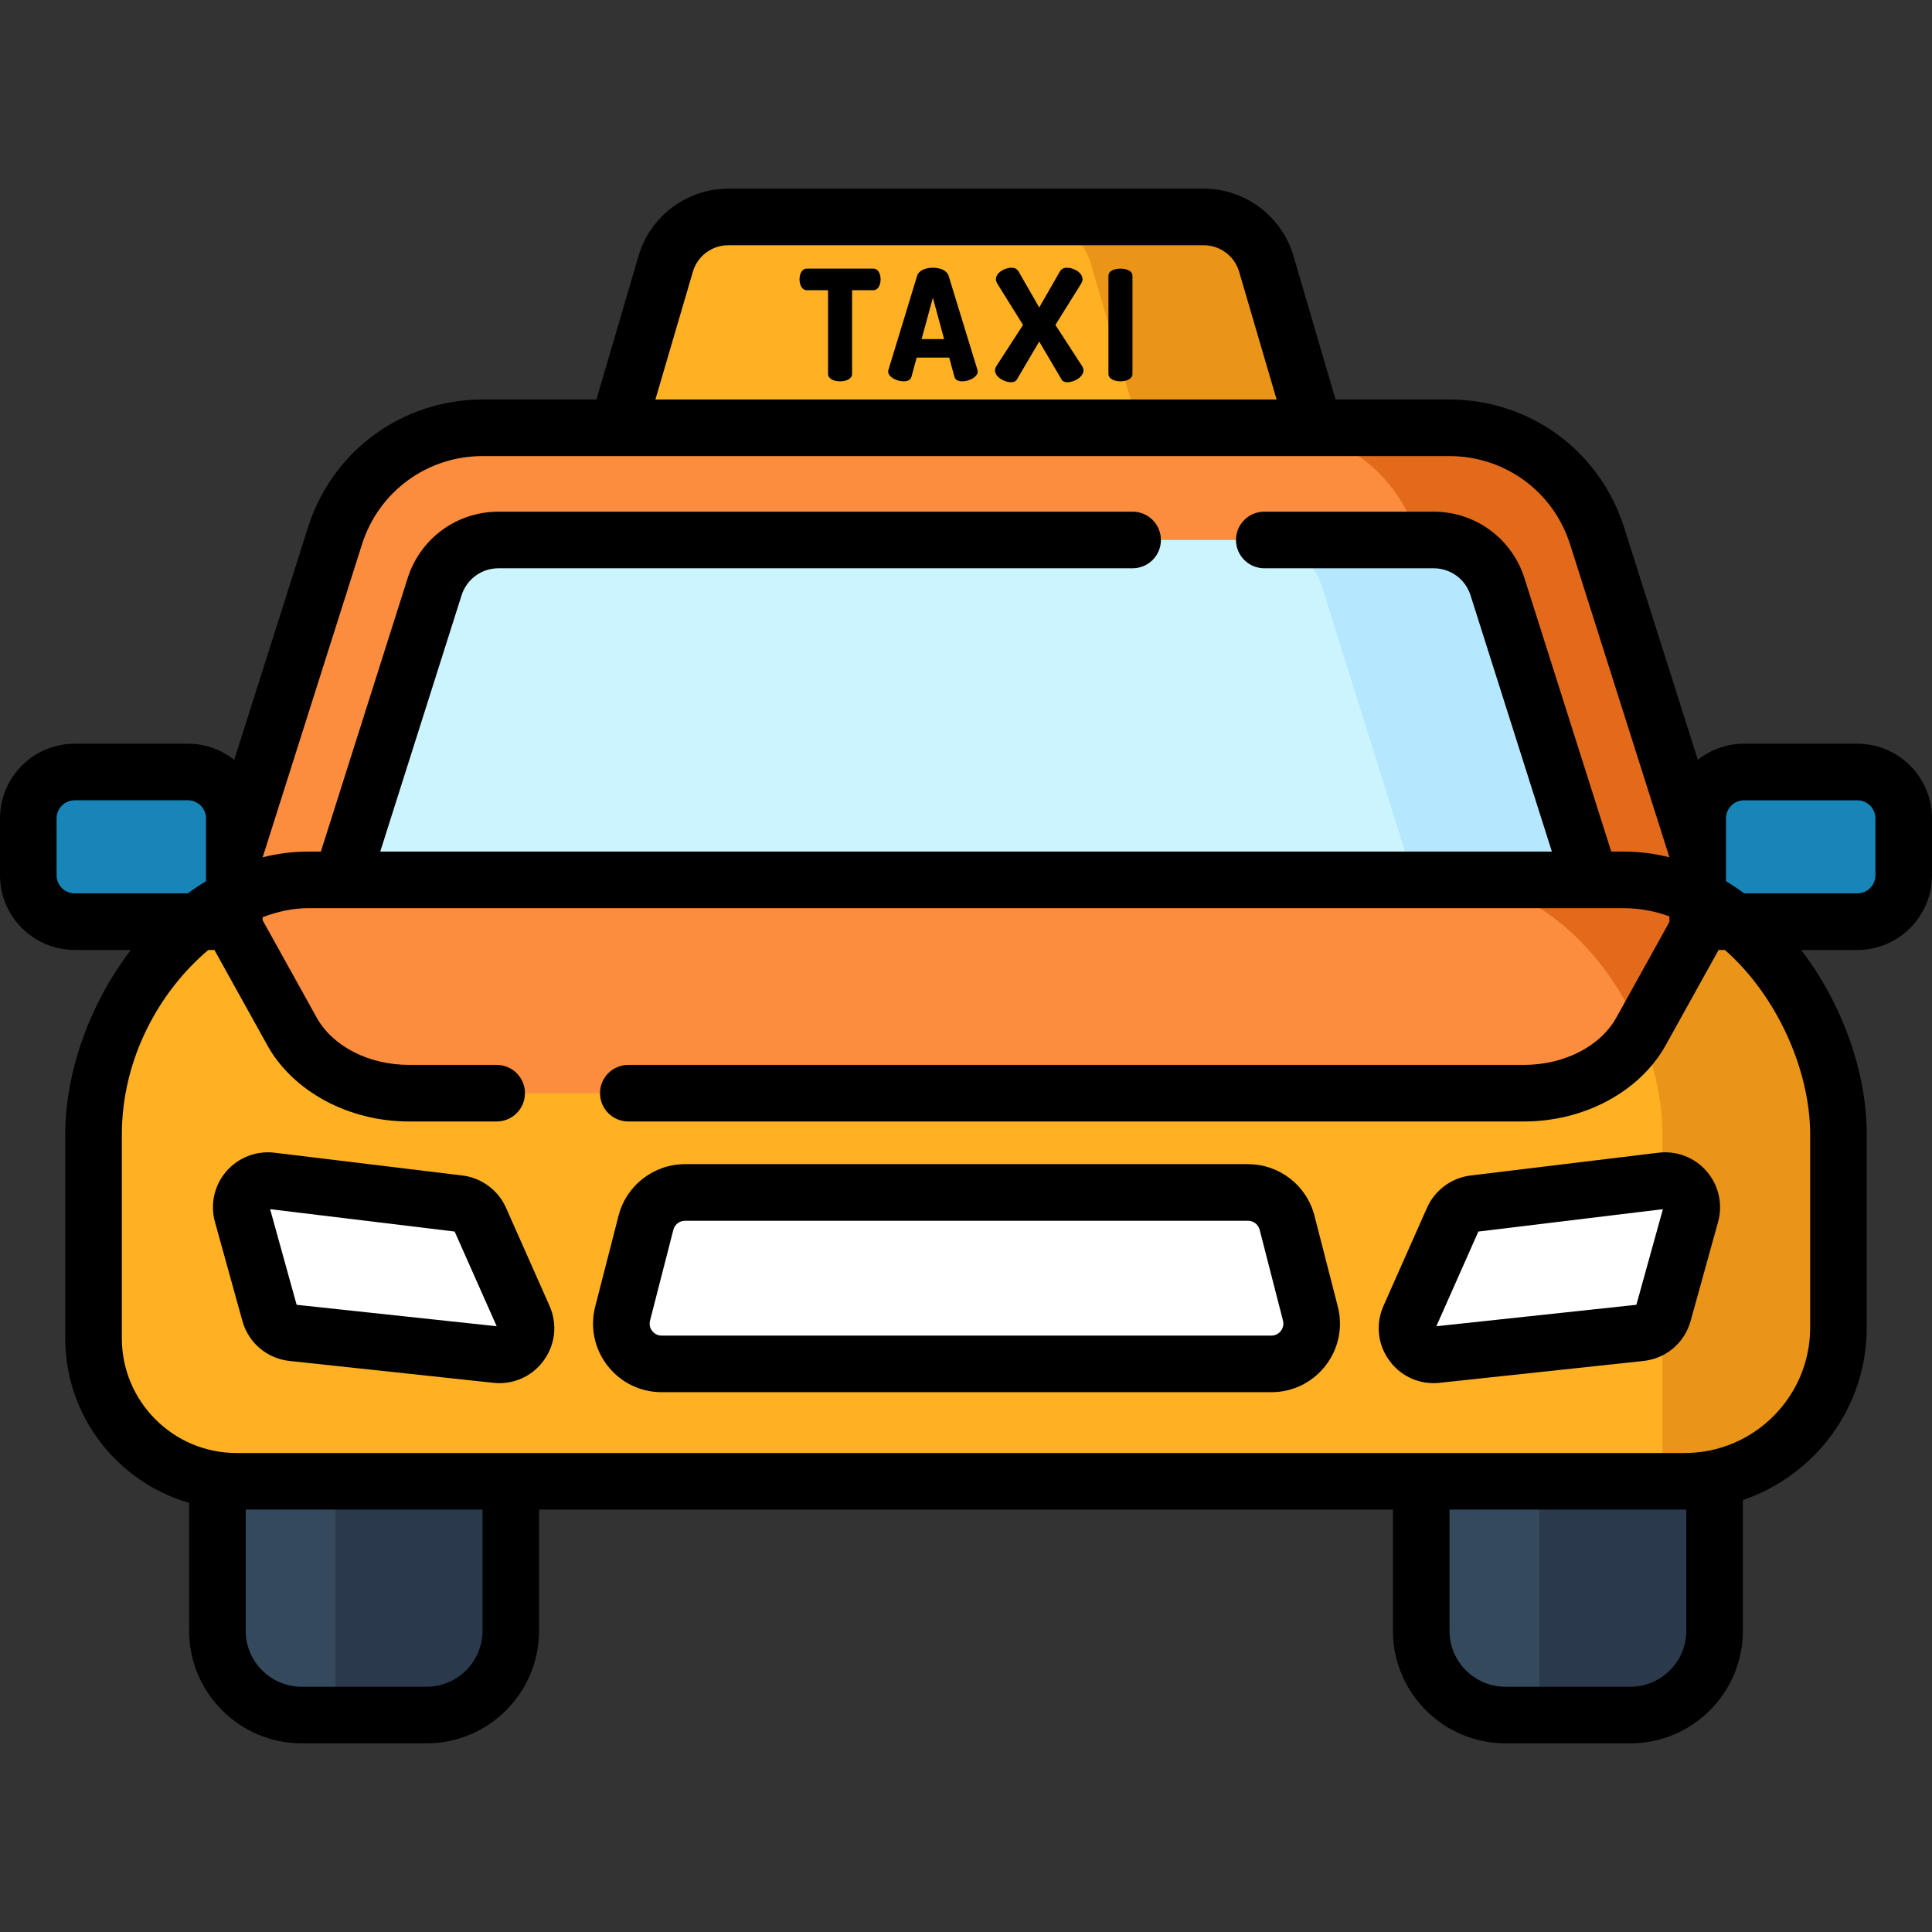 <?xml version="1.0" encoding="iso-8859-1"?>
<!-- Generator: Adobe Illustrator 19.0.0, SVG Export Plug-In . SVG Version: 6.00 Build 0)  -->
<svg version="1.1" id="Capa_1" xmlns="http://www.w3.org/2000/svg" xmlns:xlink="http://www.w3.org/1999/xlink" x="0px" y="0px"
	 viewBox="0 0 512 512" style="enable-background:new 0 0 512 512;" xml:space="preserve">
<rect x="0" y="0" width="512" height="512" fill="#333333" stroke="none"/>
<g>
	<path style="fill:#35495D;" d="M59.119,387.253c-0.503,0-1.003-0.014-1.5-0.039v44.966c0,12.33,9.996,22.326,22.326,22.326h33.094
		c12.33,0,22.326-9.996,22.326-22.326v-44.927H59.119z"/>
	<path style="fill:#35495D;" d="M378.135,387.253c-0.503,0-1.003-0.014-1.5-0.039v44.966c0,12.33,9.996,22.326,22.326,22.326h33.094
		c12.33,0,22.326-9.996,22.326-22.326v-44.927H378.135z"/>
</g>
<g>
	<path style="fill:#2A3A4C;" d="M407.89,387.253v67.253h24.165c12.33,0,22.326-9.996,22.326-22.326v-44.927H407.89z"/>
	<path style="fill:#2A3A4C;" d="M88.873,387.253v67.253h24.165c12.33,0,22.326-9.996,22.326-22.326v-44.927H88.873z"/>
</g>
<g>
	<path style="fill:#1785B8;" d="M449.905,244.249h42.309c6.786,0,12.287-5.501,12.287-12.287v-15.091
		c0-6.786-5.501-12.287-12.287-12.287h-30.022c-6.786,0-12.287,5.501-12.287,12.287V244.249z"/>
	<path style="fill:#1785B8;" d="M62.095,244.249H19.786c-6.786,0-12.287-5.501-12.287-12.287v-15.091
		c0-6.786,5.501-12.287,12.287-12.287h30.022c6.786,0,12.287,5.501,12.287,12.287C62.095,216.871,62.095,244.249,62.095,244.249z"/>
</g>
<path style="fill:#FFB123;" d="M319.037,57.496H192.963c-7.648,0-14.38,5.041-16.532,12.38l-14.924,50.878h188.987L335.57,69.876
	C333.417,62.538,326.685,57.496,319.037,57.496z"/>
<path style="fill:#EA9518;" d="M335.57,69.876c-2.153-7.338-8.885-12.38-16.532-12.38h-46.491c7.648,0,14.38,5.041,16.532,12.38
	l14.924,50.878h46.491L335.57,69.876z"/>
<path style="fill:#FD8D3E;" d="M452.663,260.401c3.27-6.107,3.939-13.285,1.843-19.888l-31.272-98.535
	c-5.43-17.111-21.139-28.608-39.092-28.608H127.879c-17.953,0-33.662,11.497-39.092,28.608l-30.68,96.673
	c-2.505,7.893-1.688,16.479,2.319,23.726c0.105,0.191,0.167,0.297,0.173,0.299c16.214,24.463,374.602,24.466,390.817,0.007
	C451.437,262.677,451.944,261.743,452.663,260.401z"/>
<path style="fill:#E26A1A;" d="M454.506,240.513l-31.272-98.535c-5.43-17.111-21.139-28.608-39.092-28.608h-47.741
	c17.953,0,33.662,11.497,39.092,28.608l42.236,130.928c18.67-2.723,30.974-6.13,33.688-10.222c0.02-0.006,0.527-0.94,1.245-2.283
	C455.932,254.294,456.601,247.115,454.506,240.513z"/>
<path style="fill:#CCF4FF;" d="M256.041,261.441c-93.704-0.001-152.659-5.937-170.851-10.904c0.049-0.526,0.154-1.05,0.317-1.562
	l29.667-93.481c2.353-7.416,9.16-12.397,16.939-12.397h247.802c7.778,0,14.585,4.982,16.938,12.396l30.152,95.002
	c-17.981,4.975-76.986,10.945-170.934,10.945C256.058,261.441,256.053,261.441,256.041,261.441z"/>
<path style="fill:#B5E7FE;" d="M350.362,155.494l31.754,101.367c22.101-1.943,37.225-4.244,44.889-6.365l-30.152-95.002
	c-2.352-7.415-9.16-12.396-16.938-12.396h-46.491C341.202,143.098,348.009,148.079,350.362,155.494z"/>
<path style="fill:#FFB123;" d="M446.47,392.56H62.667c-20.918,0-37.876-16.957-37.876-37.875v-53.979
	c0-31.412,25.464-67.527,56.876-67.527h348.665c31.412,0,56.876,36.116,56.876,67.527v51.117
	C487.208,374.321,468.969,392.56,446.47,392.56z"/>
<path style="fill:#EA9518;" d="M430.333,233.178h-46.658c31.411,0,56.876,36.116,56.876,67.527v91.855h5.919
	c22.499,0,40.738-18.239,40.738-40.738v-51.117C487.208,269.294,461.744,233.178,430.333,233.178z"/>
<g>
	<path style="fill:#FFFFFF;" d="M71.855,312.922l49.776,6.037c2.472,0.3,4.604,1.877,5.614,4.153l11.53,25.989
		c2.209,4.979-1.803,10.481-7.219,9.901l-54.031-5.792c-2.884-0.309-5.287-2.348-6.062-5.142l-7.275-26.234
		C62.842,316.981,66.856,312.316,71.855,312.922z"/>
	<path style="fill:#FFFFFF;" d="M440.413,312.922l-49.776,6.037c-2.472,0.3-4.604,1.877-5.614,4.153l-11.53,25.989
		c-2.209,4.979,1.803,10.481,7.219,9.901l54.031-5.792c2.884-0.309,5.287-2.348,6.062-5.142l7.275-26.234
		C449.426,316.981,445.413,312.316,440.413,312.922z"/>
	<path style="fill:#FFFFFF;" d="M336.912,361.448H175.356c-6.982,0-12.089-6.585-10.352-13.348l6.18-24.057
		c1.214-4.725,5.473-8.029,10.352-8.029h149.197c4.879,0,9.138,3.304,10.352,8.029l6.18,24.057
		C349.002,354.863,343.894,361.448,336.912,361.448z"/>
</g>
<path style="fill:#FD8D3E;" d="M77.373,273.32c5.541,9.981,17.653,16.385,30.993,16.385h295.537c13.34,0,25.452-6.403,30.993-16.385
	l18.551-33.417c-7.064-4.227-14.881-6.726-23.114-6.726H81.667c-8.155,0-15.902,2.45-22.913,6.604L77.373,273.32z"/>
<path style="fill:#E26A1A;" d="M434.751,273.557c0.046-0.08,0.099-0.156,0.144-0.237l18.551-33.417
	c-0.001-0.001-0.003-0.002-0.004-0.002c-0.863-0.516-1.738-1.006-2.623-1.469c-0.024-0.013-0.048-0.026-0.072-0.039
	c-0.774-0.404-1.558-0.782-2.347-1.143c-0.148-0.068-0.296-0.139-0.445-0.205c-0.433-0.193-0.869-0.379-1.306-0.559
	c-0.514-0.21-1.031-0.412-1.551-0.604c-0.367-0.136-0.736-0.265-1.105-0.391c-0.597-0.203-1.196-0.396-1.8-0.573
	c-0.293-0.086-0.588-0.167-0.883-0.247c-0.681-0.185-1.365-0.358-2.054-0.509c-0.217-0.048-0.435-0.09-0.653-0.134
	c-0.764-0.155-1.531-0.296-2.305-0.409c-0.143-0.021-0.287-0.037-0.43-0.057c-0.844-0.114-1.691-0.21-2.545-0.272
	c-0.071-0.005-0.143-0.007-0.214-0.012c-0.92-0.062-1.845-0.099-2.776-0.099h-46.658
	C406.103,233.178,425.491,251.592,434.751,273.557z"/>
<path d="M231.45,71.195h-17.648c-1.348,0-1.92,1.471-1.92,2.819c0,1.552,0.695,2.9,1.92,2.9h5.638v22.182
	c0,1.307,1.594,1.961,3.187,1.961s3.186-0.654,3.186-1.961V76.914h5.637c1.226,0,1.92-1.348,1.92-2.9
	C233.37,72.665,232.798,71.195,231.45,71.195z"/>
<path d="M251.385,73.074c-0.449-1.43-2.287-2.124-4.167-2.124c-1.879,0-3.717,0.694-4.166,2.124l-7.599,24.919
	c-0.041,0.164-0.082,0.327-0.082,0.449c0,1.512,2.328,2.614,4.085,2.614c1.022,0,1.839-0.327,2.084-1.184l1.389-5.107h8.62
	l1.389,5.107c0.246,0.857,1.063,1.184,2.084,1.184c1.757,0,4.086-1.103,4.086-2.614c0-0.123-0.042-0.286-0.082-0.449L251.385,73.074
	z M244.235,89.864l2.982-10.948l2.982,10.948H244.235z"/>
<path d="M279.694,86.105l6.781-10.866c0.286-0.45,0.409-0.858,0.409-1.266c0-1.716-2.328-3.023-4.125-3.023
	c-0.899,0-1.512,0.327-1.921,1.062l-5.433,9.477l-5.434-9.477c-0.409-0.736-1.021-1.062-1.92-1.062
	c-1.797,0-4.126,1.307-4.126,3.023c0,0.409,0.122,0.817,0.408,1.266l6.782,10.866l-7.067,10.907
	c-0.246,0.409-0.368,0.776-0.368,1.144c0,1.757,2.492,3.145,4.249,3.145c0.653,0,1.226-0.204,1.511-0.654l5.965-10.131l5.965,10.131
	c0.245,0.449,0.858,0.654,1.511,0.654c1.757,0,4.249-1.389,4.249-3.145c0-0.368-0.122-0.736-0.368-1.144L279.694,86.105z"/>
<path d="M296.931,71.195c-1.594,0-3.186,0.572-3.186,1.92v25.981c0,1.307,1.593,1.961,3.186,1.961c1.594,0,3.186-0.654,3.186-1.961
	V73.115C300.117,71.767,298.525,71.195,296.931,71.195z"/>
<path d="M492.214,197.086h-30.022c-4.624,0-8.872,1.606-12.245,4.274l-19.566-61.651c-6.423-20.24-25.005-33.838-46.24-33.838
	h-30.199l-11.177-38.106c-3.068-10.461-12.826-17.768-23.728-17.768H192.963c-10.902,0-20.66,7.306-23.728,17.768l-11.177,38.106
	H127.88c-21.235,0-39.817,13.598-46.239,33.838l-19.57,61.665c-3.375-2.676-7.631-4.288-12.263-4.288H19.786
	C8.876,197.086,0,205.962,0,216.872v15.091c0,10.91,8.876,19.785,19.786,19.785h14.877c-10.832,14.196-17.369,32.231-17.369,48.957
	v53.979c0,20.666,13.894,38.137,32.827,43.595v33.9c0,16.445,13.379,29.824,29.824,29.824h33.094
	c16.445,0,29.824-13.379,29.824-29.824v-32.121h226.274v32.121c0,16.445,13.379,29.824,29.824,29.824h33.094
	c16.445,0,29.824-13.379,29.824-29.824v-34.66c19.062-6.445,32.827-24.488,32.827-45.698v-51.116
	c0-16.727-6.537-34.762-17.369-48.957h14.877c10.91,0,19.786-8.876,19.786-19.785v-15.091
	C512,205.962,503.124,197.086,492.214,197.086z M183.626,71.986c1.207-4.116,5.047-6.991,9.337-6.991h126.075
	c4.29,0,8.13,2.875,9.337,6.991l9.939,33.885H173.686L183.626,71.986z M69.593,227.163c0.062-0.158,0.127-0.314,0.179-0.478
	l26.163-82.439c4.437-13.983,17.274-23.377,31.944-23.377l0,0c0.01,0,0,0,0.01,0h256.253c0.008,0,0,0,0.008,0
	c0.009,0-0.017,0-0.008,0l0,0c14.67,0,27.507,9.395,31.945,23.377l26.32,82.931v0.018c-3.899-0.984-7.933-1.516-12.074-1.516h-3.337
	L404,153.226c-3.346-10.543-13.024-17.627-24.085-17.627h-44.869c-4.141,0-7.499,3.357-7.499,7.499c0,4.141,3.357,7.499,7.499,7.499
	h44.869c4.496,0,8.431,2.879,9.791,7.166l21.556,67.917H100.767l21.554-67.916c1.36-4.286,5.295-7.167,9.791-7.167h168.044
	c4.141,0,7.499-3.357,7.499-7.499c0-4.141-3.357-7.499-7.499-7.499H132.113c-11.061,0-20.741,7.084-24.086,17.628l-22.994,72.452
	h-3.366c-4.141,0-8.175,0.532-12.074,1.516C69.593,227.195,69.593,227.163,69.593,227.163z M19.786,236.751
	c-2.641,0-4.789-2.148-4.789-4.788v-15.091c0-2.64,2.148-4.788,4.789-4.788h30.022c2.64,0,4.788,2.148,4.788,4.788v16.653
	c-1.65,0.995-3.26,2.073-4.828,3.226H19.786z M127.866,432.18c0,8.176-6.652,14.827-14.827,14.827H79.945
	c-8.176,0-14.827-6.652-14.827-14.827v-32.121h62.749L127.866,432.18L127.866,432.18z M446.883,432.18
	c0,8.176-6.652,14.827-14.827,14.827h-33.094c-8.176,0-14.827-6.652-14.827-14.827v-32.121h62.336c0.138,0,0.274-0.009,0.413-0.01
	v32.131H446.883z M479.71,300.705v51.116c0,18.329-14.911,33.24-33.24,33.24H62.667c-16.75,0-30.377-13.627-30.377-30.377v-53.979
	c0-20.257,10.03-38.096,22.921-48.957h1.609l13.996,25.212c6.827,12.297,21.566,20.244,37.549,20.244h23.257
	c4.141,0,7.499-3.357,7.499-7.499s-3.357-7.499-7.499-7.499h-23.257c-10.621,0-20.212-4.917-24.436-12.525l-14.336-25.824v-0.785
	c4.054-1.55,8.136-2.396,12.074-2.396l0,0c0.008,0-0.008,0,0,0s-0.008,0,0,0h348.665c0.008,0-0.008,0,0,0s-0.008,0,0,0l0,0
	c4.169,0,8.212,0.772,12.074,2.161v1.412c0,0.028,0.004,0.055,0.004,0.083l-14.072,25.349c-4.224,7.609-13.816,12.525-24.436,12.525
	h-237.39c-4.141,0-7.499,3.357-7.499,7.499s3.357,7.499,7.499,7.499h237.391c15.983,0,30.722-7.946,37.548-20.244l13.996-25.212
	h1.665C470.723,263.696,479.71,283.346,479.71,300.705z M497.003,231.963c0,2.64-2.148,4.788-4.789,4.788h-29.982
	c-1.568-1.152-3.178-2.231-4.828-3.226v-7.506c0-0.026,0-0.052,0-0.077v-9.069c0-2.64,2.148-4.788,4.788-4.788h30.022
	c2.641,0,4.789,2.148,4.789,4.788V231.963z"/>
<path d="M134.099,320.071c-2.069-4.664-6.5-7.942-11.565-8.556l-49.776-6.036c-4.836-0.589-9.622,1.268-12.8,4.962
	c-3.178,3.694-4.298,8.702-2.995,13.397l7.275,26.235c1.607,5.794,6.509,9.953,12.488,10.594l54.031,5.792
	c0.539,0.058,1.074,0.086,1.606,0.086c4.638,0,8.935-2.169,11.721-5.99c3.105-4.258,3.682-9.677,1.545-14.494L134.099,320.071z
	 M78.611,345.785l-7.027-25.342l48.904,5.931l11.134,25.093L78.611,345.785z"/>
<path d="M439.51,305.478l-49.776,6.036c-5.065,0.614-9.497,3.893-11.565,8.556l-11.531,25.99
	c-2.137,4.817-1.559,10.235,1.546,14.494c2.786,3.821,7.083,5.99,11.721,5.99c0.532,0,1.068-0.028,1.606-0.086l54.031-5.792
	c5.979-0.641,10.881-4.799,12.488-10.594l7.275-26.234c1.302-4.695,0.183-9.704-2.995-13.397
	C449.132,306.746,444.345,304.892,439.51,305.478z M433.657,345.785l-53.01,5.682l11.133-25.093l48.904-5.931L433.657,345.785z"/>
<path d="M348.348,322.177c-2.067-8.043-9.311-13.661-17.615-13.661H181.536c-8.306,0-15.549,5.618-17.615,13.661l-6.18,24.058
	c-1.409,5.484-0.227,11.197,3.244,15.671c3.471,4.474,8.708,7.041,14.371,7.041h161.557c5.663,0,10.901-2.566,14.371-7.041
	c3.471-4.475,4.652-10.187,3.244-15.67L348.348,322.177z M339.433,352.715c-0.358,0.461-1.161,1.235-2.521,1.235H175.356
	c-1.36,0-2.163-0.774-2.52-1.235c-0.358-0.461-0.908-1.432-0.569-2.749l6.18-24.058c0.362-1.41,1.633-2.396,3.089-2.396h149.197
	c1.457,0,2.728,0.985,3.09,2.396l6.179,24.058C340.34,351.283,339.791,352.254,339.433,352.715z"/>
<g>
</g>
<g>
</g>
<g>
</g>
<g>
</g>
<g>
</g>
<g>
</g>
<g>
</g>
<g>
</g>
<g>
</g>
<g>
</g>
<g>
</g>
<g>
</g>
<g>
</g>
<g>
</g>
<g>
</g>
</svg>
